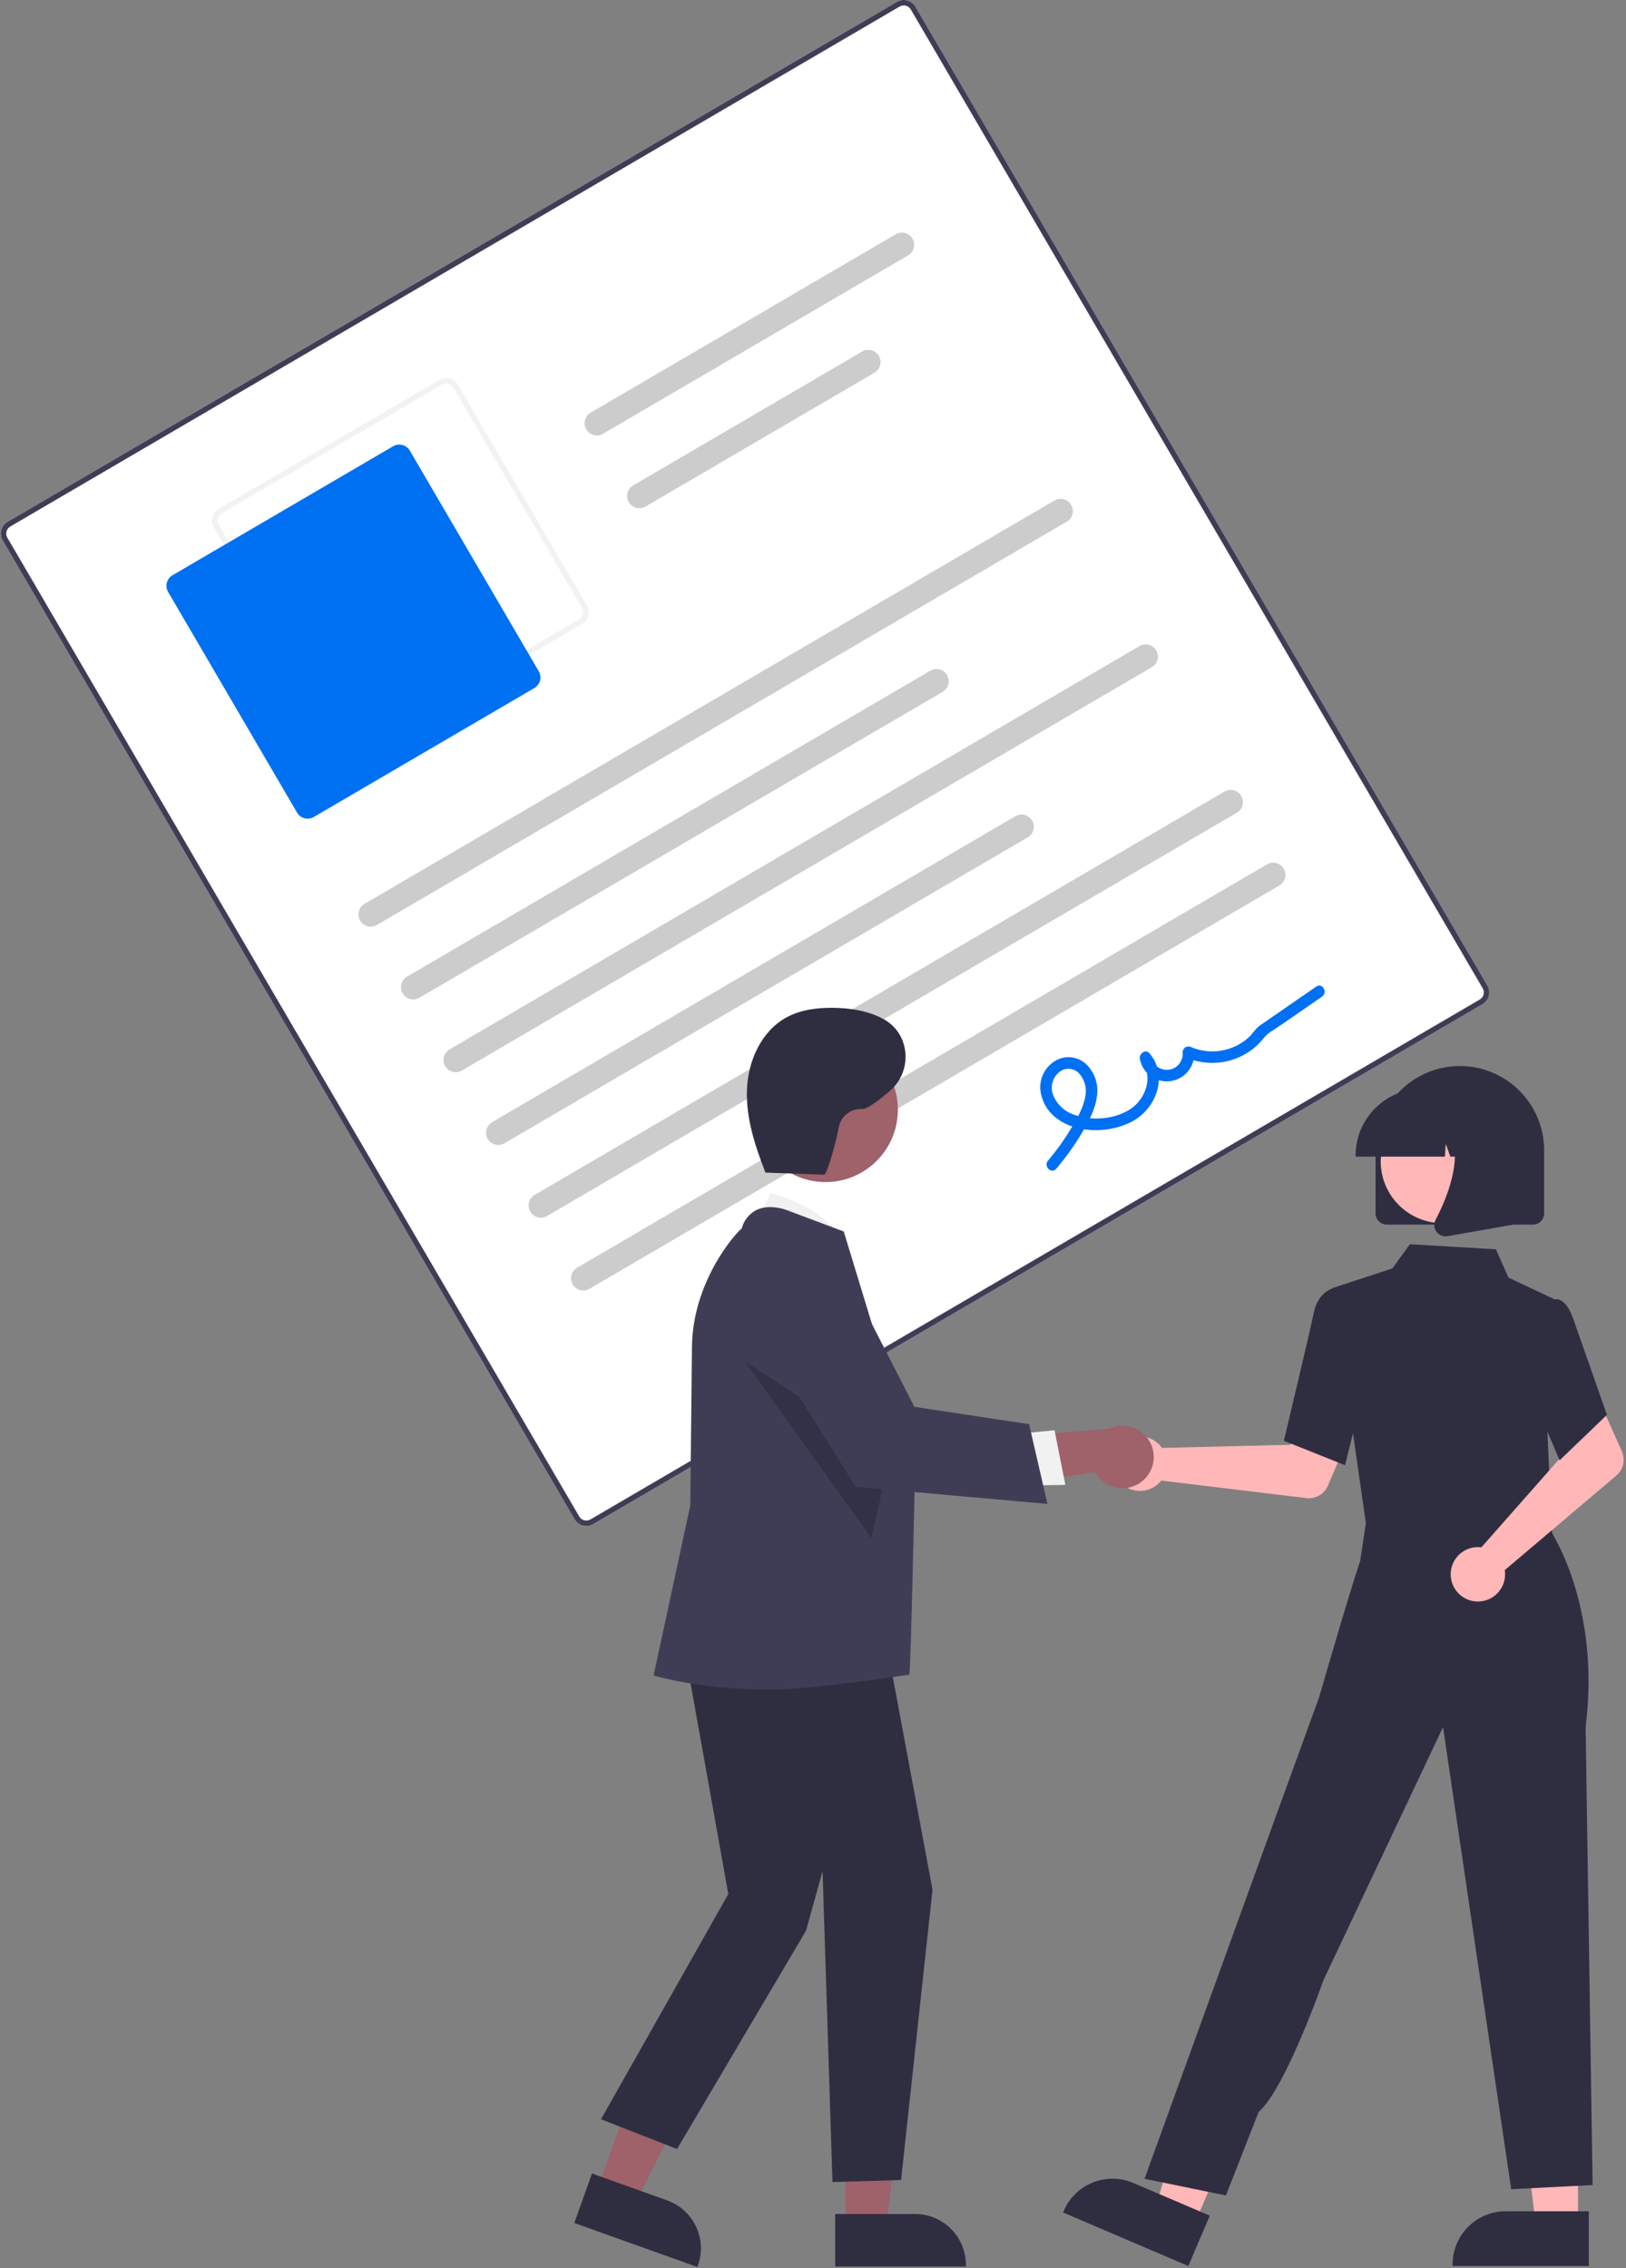 <?xml version="1.0" encoding="UTF-8"?>
<svg width="517px" height="721px" viewBox="0 0 517 721" version="1.1" xmlns="http://www.w3.org/2000/svg" xmlns:xlink="http://www.w3.org/1999/xlink">
    <rect x="0" y="0" width="517" height="721" fill="#808080" stroke="none"/>
    <title>undraw_agreement_re_d4dv@1x</title>
    <g id="Page-1" stroke="none" stroke-width="1" fill="none" fill-rule="evenodd">
        <g id="undraw_agreement_re_d4dv" transform="translate(0.253, 0)" fill-rule="nonzero">
            <path d="M471.135,319.189 L188.35,484.467 C186.289,485.668 183.645,484.975 182.439,482.917 L0.589,171.778 C-0.612,169.718 0.082,167.073 2.14,165.867 L284.925,0.589 C286.986,-0.612 289.63,0.082 290.836,2.14 L472.685,313.278 C473.887,315.339 473.193,317.983 471.135,319.189 Z" id="Path" fill="#FFFFFF"></path>
            <path d="M471.135,319.189 L188.35,484.467 C186.289,485.668 183.645,484.975 182.439,482.917 L0.589,171.778 C-0.612,169.718 0.082,167.073 2.14,165.867 L284.925,0.589 C286.986,-0.612 289.63,0.082 290.836,2.14 L472.685,313.278 C473.887,315.339 473.193,317.983 471.135,319.189 Z M3.012,167.359 C1.777,168.083 1.361,169.67 2.082,170.906 L183.931,482.044 C184.654,483.279 186.241,483.695 187.478,482.975 L470.263,317.697 C471.498,316.973 471.914,315.387 471.193,314.15 L289.344,3.012 C288.62,1.777 287.033,1.361 285.797,2.082 L3.012,167.359 Z" id="Shape" fill="#3F3D56"></path>
            <path d="M184.787,198.344 L114.65,239.337 C112.59,240.538 109.945,239.845 108.739,237.787 L67.747,167.65 C66.546,165.589 67.239,162.945 69.297,161.739 L139.434,120.746 C141.495,119.545 144.139,120.239 145.345,122.297 L186.337,192.433 C187.539,194.494 186.845,197.138 184.787,198.344 Z M70.169,163.231 C68.934,163.955 68.518,165.541 69.239,166.778 L110.232,236.914 C110.955,238.149 112.542,238.565 113.778,237.845 L183.915,196.852 C185.15,196.129 185.566,194.542 184.845,193.305 L143.853,123.169 C143.129,121.934 141.543,121.518 140.306,122.239 L70.169,163.231 Z" id="Shape" fill="#F2F2F2"></path>
            <path d="M169.657,218.699 L99.52,259.692 C97.665,260.773 95.285,260.149 94.2,258.297 L53.207,188.16 C52.126,186.305 52.75,183.925 54.603,182.84 L124.739,141.847 C126.594,140.766 128.974,141.39 130.059,143.243 L171.052,213.379 C172.133,215.234 171.509,217.614 169.657,218.699 Z" id="Path" fill="#0070F3"></path>
            <path d="M338.944,165.804 L119.58,294.014 C117.726,295.098 115.344,294.473 114.26,292.619 C113.176,290.764 113.801,288.383 115.655,287.299 L335.019,159.088 C336.218,158.387 337.701,158.379 338.908,159.068 C340.115,159.756 340.863,161.036 340.87,162.425 C340.878,163.815 340.143,165.103 338.944,165.804 L338.944,165.804 Z" id="Path" fill="#CCCCCC"></path>
            <path d="M299.487,219.896 L133.099,317.144 C131.244,318.228 128.863,317.603 127.779,315.749 C126.695,313.895 127.32,311.513 129.174,310.429 L295.562,213.181 C296.762,212.48 298.244,212.472 299.451,213.16 C300.658,213.849 301.406,215.129 301.413,216.518 C301.421,217.907 300.686,219.195 299.487,219.896 L299.487,219.896 Z" id="Path" fill="#CCCCCC"></path>
            <path d="M288.483,81.18 L191.486,137.872 C189.631,138.956 187.25,138.331 186.166,136.477 C185.082,134.622 185.707,132.241 187.561,131.157 L284.559,74.465 C286.413,73.381 288.795,74.006 289.879,75.86 C290.962,77.715 290.338,80.097 288.483,81.18 L288.483,81.18 Z" id="Path" fill="#CCCCCC"></path>
            <path d="M277.795,118.459 L205.005,161.002 C203.805,161.703 202.323,161.711 201.116,161.023 C199.909,160.335 199.161,159.055 199.153,157.665 C199.146,156.276 199.88,154.988 201.08,154.287 L273.87,111.744 C275.724,110.66 278.106,111.285 279.19,113.139 C280.274,114.993 279.649,117.375 277.795,118.459 L277.795,118.459 Z" id="Path" fill="#CCCCCC"></path>
            <path d="M365.981,212.064 L146.617,340.274 C144.763,341.358 142.381,340.733 141.297,338.879 C140.214,337.025 140.838,334.643 142.693,333.559 L362.056,205.349 C363.911,204.265 366.293,204.89 367.376,206.744 C368.46,208.598 367.836,210.98 365.981,212.064 L365.981,212.064 Z" id="Path" fill="#CCCCCC"></path>
            <path d="M326.524,266.157 L160.136,363.405 C158.937,364.106 157.454,364.114 156.247,363.425 C155.04,362.737 154.292,361.457 154.285,360.068 C154.277,358.678 155.012,357.391 156.211,356.689 L322.6,259.441 C323.799,258.74 325.282,258.732 326.489,259.421 C327.695,260.109 328.444,261.389 328.451,262.778 C328.458,264.168 327.724,265.456 326.524,266.157 L326.524,266.157 Z" id="Path" fill="#CCCCCC"></path>
            <path d="M393.019,258.324 L173.655,386.535 C172.455,387.236 170.973,387.244 169.766,386.555 C168.559,385.867 167.811,384.587 167.804,383.198 C167.796,381.808 168.531,380.521 169.73,379.82 L389.094,251.609 C390.294,250.908 391.776,250.9 392.983,251.589 C394.19,252.277 394.938,253.557 394.945,254.946 C394.953,256.336 394.218,257.623 393.019,258.324 L393.019,258.324 Z" id="Path" fill="#CCCCCC"></path>
            <path d="M406.538,281.455 L187.174,409.665 C185.974,410.366 184.492,410.374 183.285,409.686 C182.078,408.997 181.33,407.717 181.322,406.328 C181.315,404.939 182.049,403.651 183.249,402.95 L402.613,274.739 C403.812,274.038 405.295,274.03 406.502,274.719 C407.709,275.407 408.457,276.687 408.464,278.076 C408.471,279.466 407.737,280.754 406.538,281.455 L406.538,281.455 Z" id="Path" fill="#CCCCCC"></path>
            <path d="M335.6,371.498 C338.648,367.909 341.391,364.072 343.801,360.027 C345.963,356.378 348.083,352.477 348.56,348.198 C349.054,344.502 347.754,340.792 345.061,338.212 C342.428,335.785 338.526,335.341 335.415,337.116 C332.29,338.91 330.4,342.273 330.492,345.876 C330.745,349.82 332.783,353.434 336.028,355.69 C342.512,360.387 352.638,360.142 359.549,356.567 C367.333,352.54 371.355,342.005 365.239,334.794 C363.967,333.294 361.851,334.97 362.169,336.588 C363.008,341.125 367.236,344.224 371.814,343.658 C376.393,343.092 379.739,339.057 379.448,334.453 L376.699,336.06 C383.559,339.098 391.519,338.244 397.578,333.82 C399.051,332.75 400.366,331.479 401.486,330.044 C402.831,328.288 405.092,327.154 406.922,325.889 L420.113,316.775 C422.053,315.434 420.208,312.24 418.252,313.591 L406.306,321.846 C404.315,323.221 402.311,324.58 400.333,325.973 C398.918,326.968 398.048,328.576 396.761,329.759 C391.787,334.233 384.678,335.435 378.509,332.846 C377.937,332.538 377.245,332.551 376.684,332.879 C376.123,333.207 375.773,333.803 375.76,334.453 C376.063,337.208 374.088,339.692 371.336,340.018 C368.584,340.344 366.083,338.39 365.734,335.64 L362.664,337.435 C366.609,342.087 363.982,349.222 359.437,352.344 C354.354,355.834 346.844,356.44 341.115,354.27 C338.274,353.293 335.968,351.177 334.75,348.43 C333.604,345.914 334.193,342.947 336.212,341.057 C337.985,339.305 340.828,339.275 342.639,340.989 C344.565,342.956 345.386,345.752 344.829,348.448 C344.238,352.143 342.196,355.55 340.296,358.705 C338.127,362.301 335.673,365.718 332.959,368.922 C331.438,370.723 334.063,373.317 335.6,371.498 L335.6,371.498 Z" id="Path" fill="#0070F3"></path>
            <path d="M368.34,459.179 C368.658,459.506 368.949,459.857 369.212,460.23 L410.061,459.231 L414.826,450.523 L428.908,455.997 L421.97,472.232 C420.818,474.926 418.027,476.537 415.118,476.186 L368.967,470.611 C366.738,473.433 362.995,474.581 359.567,473.494 C356.139,472.408 353.741,469.314 353.544,465.723 C353.347,462.133 355.393,458.795 358.682,457.34 C361.97,455.886 365.816,456.618 368.34,459.179 L368.34,459.179 Z" id="Path" fill="#FFB7B7"></path>
            <polygon id="Path" fill="#FFB7B7" points="501.5 707.256 488.069 707.256 481.679 655.449 501.502 655.45"></polygon>
            <path d="M504.925,720.276 L461.617,720.274 L461.617,719.726 C461.618,710.417 469.165,702.87 478.474,702.87 L478.475,702.87 L504.926,702.871 L504.925,720.276 Z" id="Path" fill="#2F2E41"></path>
            <polygon id="Path" fill="#FFB7B7" points="379.539 706.958 367.188 701.681 381.663 651.529 399.892 659.317"></polygon>
            <path d="M377.575,720.276 L337.749,703.262 L337.964,702.758 C341.622,694.197 351.526,690.222 360.088,693.878 L360.089,693.879 L384.413,704.27 L377.575,720.276 Z" id="Path" fill="#2F2E41"></path>
            <polygon id="Path" fill="#FFB7B7" points="436.215 470.402 435.243 486.141 463.634 489.179 493.34 492.358 484.596 468.459"></polygon>
            <polygon id="Path" fill="#2F2E41" points="434.35 486.343 423.321 409.455 442.437 403.19 448.052 395.49 475.375 397.107 479.386 406.093 493.955 412.977 491.716 454.559 493.35 489.343"></polygon>
            <path d="M427.408,465.739 L407.963,457.959 L408.046,457.613 C408.13,457.264 416.406,422.68 417.504,417.123 C418.649,411.333 422.831,409.732 423.009,409.667 L423.139,409.619 L430.834,411.961 L434.214,438.516 L427.408,465.739 Z" id="Path" fill="#2F2E41"></path>
            <path d="M389.543,697.852 L363.659,692.543 L405.029,578.389 L419.188,539.453 C419.188,539.453 428.168,508.234 432.225,496.153 L434.674,479.943 L492.635,486.358 C492.635,486.358 508.824,510.133 503.906,548.884 L506.13,694.534 L480.247,695.861 L458.566,548.966 L420.515,629.493 C420.515,629.493 408.522,663.857 399.941,671.305 L389.543,697.852 Z" id="Path" fill="#2F2E41"></path>
            <path d="M469.392,491.764 C469.847,491.754 470.303,491.779 470.755,491.839 L497.795,461.206 L494.65,451.791 L508.239,445.187 L515.427,461.313 C516.62,463.989 515.903,467.131 513.667,469.025 L478.201,499.077 C478.754,502.63 477.052,506.155 473.924,507.931 C470.797,509.706 466.898,509.361 464.131,507.064 C461.364,504.767 460.307,500.997 461.476,497.597 C462.646,494.196 465.797,491.874 469.392,491.764 L469.392,491.764 Z" id="Path" fill="#FFB7B7"></path>
            <path d="M495.637,464.187 L484.357,437.654 L488.757,419.173 L493.497,413.184 C494.199,412.884 494.994,412.891 495.69,413.205 C497.439,413.908 498.927,416.065 500.115,419.614 L510.687,449.725 L495.637,464.187 Z" id="Path" fill="#2F2E41"></path>
            <path d="M437.115,385.659 L437.115,365.655 C437.115,350.852 449.116,338.851 463.919,338.851 C478.723,338.851 490.723,350.852 490.723,365.655 L490.723,385.659 C490.721,387.646 489.11,389.257 487.123,389.259 L440.715,389.259 C438.728,389.257 437.117,387.646 437.115,385.659 L437.115,385.659 Z" id="Path" fill="#2F2E41"></path>
            <circle id="Oval" fill="#FFB7B7" cx="458.411" cy="369.142" r="19.652"></circle>
            <path d="M430.774,367.256 C430.787,355.551 440.272,346.066 451.977,346.052 L455.978,346.052 C467.683,346.066 477.168,355.551 477.181,367.256 L477.181,367.656 L468.726,367.656 L465.843,359.581 L465.266,367.656 L460.897,367.656 L459.442,363.582 L459.151,367.656 L430.774,367.656 L430.774,367.256 Z" id="Path" fill="#2F2E41"></path>
            <path d="M456.477,391.509 C455.667,390.412 455.557,388.948 456.195,387.742 C460.435,379.679 466.371,364.779 458.492,355.59 L457.925,354.929 L480.799,354.929 L480.799,389.271 L460.02,392.937 C459.81,392.974 459.596,392.993 459.383,392.993 C458.232,392.993 457.151,392.441 456.477,391.509 L456.477,391.509 Z" id="Path" fill="#2F2E41"></path>
            <polygon id="Path" fill="#9F616A" points="189.651 695.94 201.789 700.278 224.298 655.523 206.383 649.121"></polygon>
            <path d="M182.35,706.6 L187.971,690.87 L211.876,699.413 C220.282,702.429 224.662,711.679 221.666,720.092 L221.489,720.587 L182.35,706.6 Z" id="Path" fill="#2F2E41"></path>
            <polygon id="Path" fill="#9F616A" points="268.583 707.946 281.473 707.945 287.606 658.226 268.581 658.227"></polygon>
            <path d="M265.295,703.737 L290.681,703.736 L290.682,703.736 C294.972,703.736 299.087,705.44 302.121,708.474 C305.155,711.508 306.86,715.623 306.86,719.914 L306.86,720.439 L265.296,720.441 L265.295,703.737 Z" id="Path" fill="#2F2E41"></path>
            <path d="M239.206,390.3 L244.812,379.223 C244.812,379.223 265.696,384.455 267.595,396.559 L239.206,390.3 Z" id="Path" fill="#F1F1F1"></path>
            <polygon id="Path" fill="#2F2E41" points="216.075 516.96 231.32 602.034 190.84 673.622 215.023 683.085 256.029 613.691 261.286 594.765 264.44 693.599 286.25 692.937 296.249 600.65 280.211 514.857"></polygon>
            <path d="M245.015,537.071 C222.618,537.071 208.398,532.787 208.08,532.72 L207.564,532.61 L219.23,478.524 L219.755,428.635 C219.755,407.493 233.669,391.907 235.6,390.468 C236.258,387.871 238.028,385.695 240.438,384.523 C245.079,382.417 250.751,384.944 250.989,385.053 L268.013,391.435 L268.093,391.671 C268.298,392.276 290.72,465.885 290.72,465.885 C290.72,465.885 289.363,530.2 288.89,532.307 C288.89,532.307 257.459,537.071 245.015,537.071 Z" id="Path" fill="#3F3D56"></path>
            <circle id="Oval" fill="#9F616A" cx="262.224" cy="352.727" r="23.008"></circle>
            <polygon id="Path" fill="#000000" opacity="0.2" points="236.57 432.715 276.823 488.877 282.767 462.65"></polygon>
            <path d="M362.771,470.928 C360.479,472.741 357.502,473.446 354.641,472.852 C351.78,472.259 349.328,470.429 347.946,467.855 L313.299,473.4 L320.805,456.783 L352.556,454.065 C357.135,451.984 362.547,453.657 365.153,457.959 C367.76,462.261 366.736,467.833 362.771,470.928 L362.771,470.928 Z" id="Path" fill="#9F616A"></path>
            <polygon id="Path" fill="#F1F1F1" points="322.589 455.838 335.038 454.617 338.488 471.983 322.823 472.26"></polygon>
            <path d="M332.794,478.034 L271.825,472.605 L241.039,423.644 L240.944,423.212 C239.137,414.938 243.749,406.608 251.72,403.749 C259.692,400.89 268.547,404.389 272.411,411.926 L290.483,447.177 L326.955,452.69 L332.794,478.034 Z" id="Path" fill="#3F3D56"></path>
            <path d="M242.626,372.703 L261.723,373.389 C262.887,373.43 266.047,360.868 266.46,358.262 C267.136,354.752 270.312,352.289 273.88,352.508 C275.309,352.643 278.914,349.972 282.634,346.809 C289.696,340.806 289.328,329.529 281.571,324.456 C281.359,324.317 281.151,324.191 280.947,324.076 C276.053,321.337 270.328,320.417 264.72,320.347 C259.636,320.284 254.408,320.923 249.93,323.33 C241.9,327.643 237.627,337.07 237.252,346.177 C236.876,355.284 239.796,364.189 243.109,372.681" id="Path" fill="#2F2E41"></path>
        </g>
    </g>
</svg>